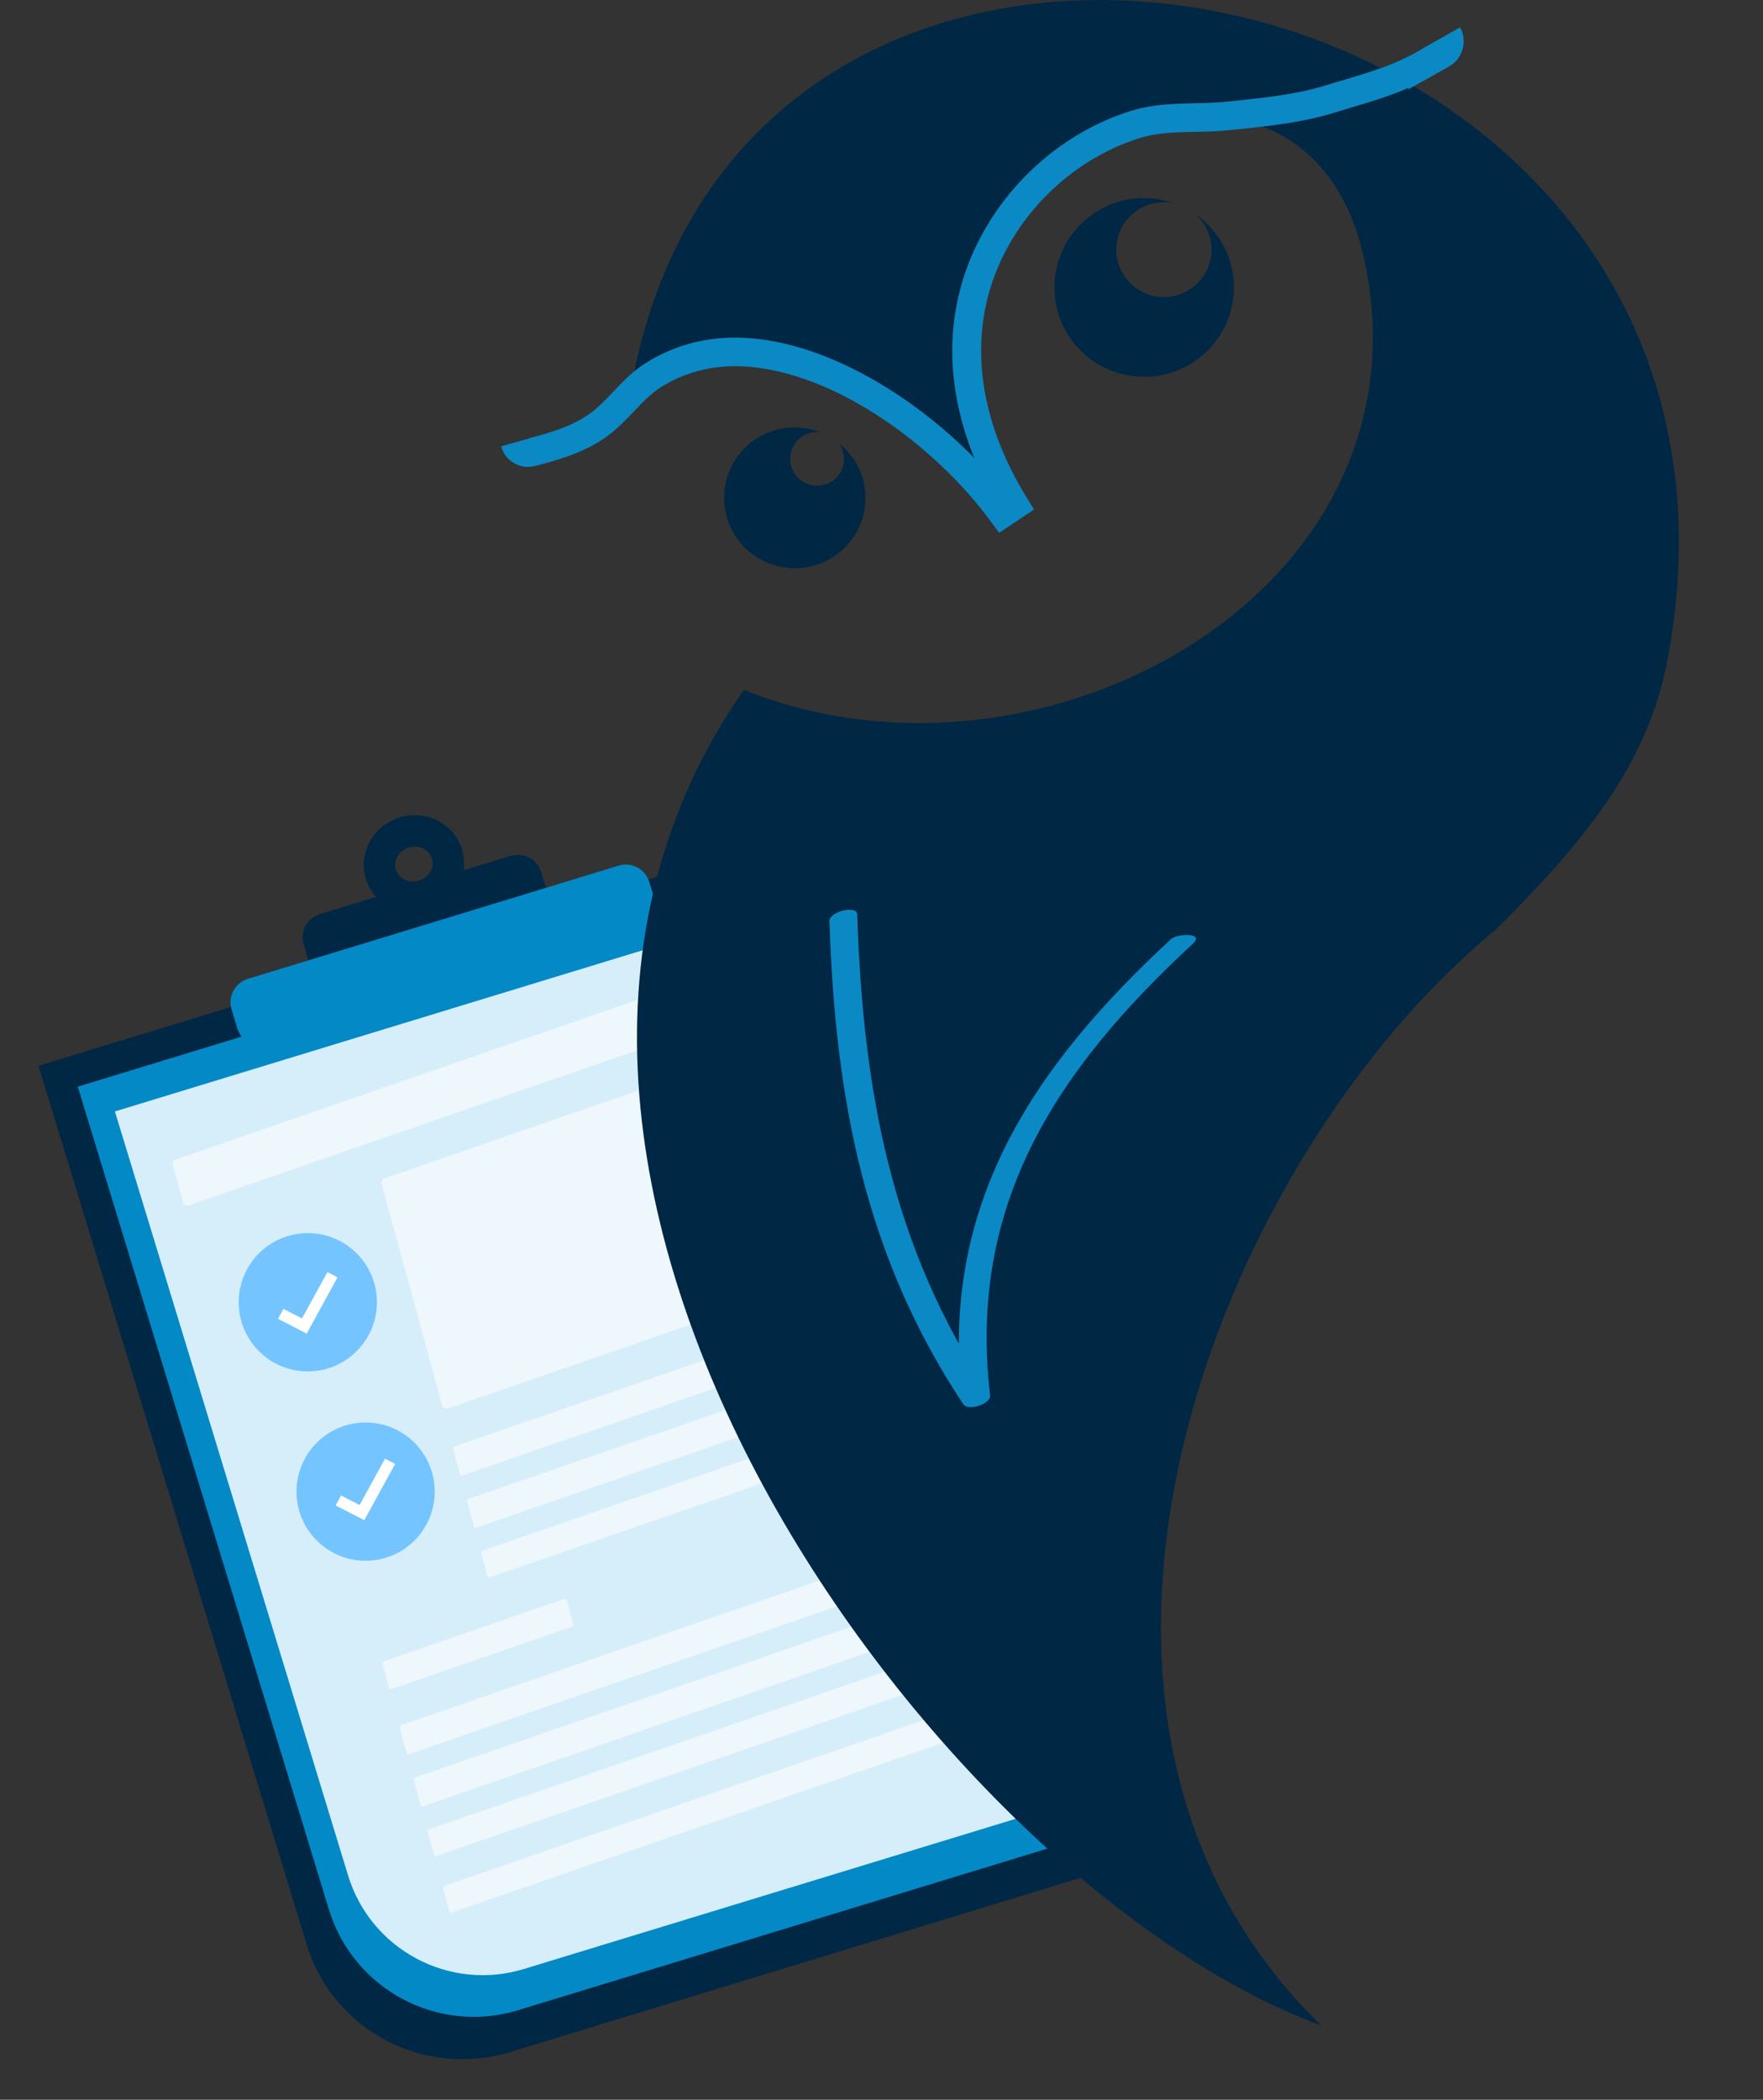 <?xml version="1.0" encoding="utf-8"?>
<!-- Generator: Adobe Illustrator 26.2.1, SVG Export Plug-In . SVG Version: 6.00 Build 0)  -->
<svg version="1.1" id="Layer_1" xmlns="http://www.w3.org/2000/svg" xmlns:xlink="http://www.w3.org/1999/xlink" x="0px" y="0px"
	 viewBox="0 0 503 598.9" style="enable-background:new 0 0 503 598.9;" xml:space="preserve">
<rect x="0" y="0" width="503" height="598.9" fill="#333333" stroke="none"/>
<style type="text/css">
	.st0{fill-rule:evenodd;clip-rule:evenodd;fill:#002744;}
	.st1{fill:#002744;}
	.st2{fill:#0389C6;}
	.st3{fill:#D6EEF9;}
	.st4{opacity:0.58;fill:#FFFFFF;}
	.st5{fill:#74C4FF;}
	.st6{fill:#FFFFFF;}
	.st7{fill:#0A89C5;}
</style>
<path class="st0" d="M119.52,251.17c2.84-0.87,4.5-3.68,3.7-6.29c-0.8-2.6-3.74-4.01-6.58-3.14c-2.84,0.87-4.5,3.68-3.7,6.29
	C113.73,250.63,116.68,252.04,119.52,251.17z M122.14,259.74c7.58-2.31,11.9-10.14,9.66-17.48c-2.24-7.34-10.2-11.41-17.77-9.1
	c-7.58,2.31-11.9,10.14-9.66,17.48C106.6,257.98,114.56,262.05,122.14,259.74z"/>
<path class="st1" d="M10.99,303.98l191.18-58.37c24.62-7.52,50.62,6.18,58.07,30.58l76.54,250.72l-191.18,58.37
	c-24.62,7.52-50.62-6.18-58.07-30.58L10.99,303.98z"/>
<path class="st2" d="M22.18,309.94l177.28-54.12c22.83-6.97,46.99,5.9,53.97,28.75l71.65,234.69L147.8,573.37
	c-22.83,6.97-46.99-5.9-53.97-28.75L22.18,309.94z"/>
<path class="st3" d="M32.78,317.01l164.76-50.3c21.22-6.48,43.67,5.47,50.15,26.68l66.53,217.92l-164.76,50.3
	c-21.22,6.48-43.67-5.47-50.15-26.68L32.78,317.01z"/>
<path class="st1" d="M86.67,269.45c-1.13-3.7,0.95-7.61,4.65-8.74l54.34-16.59c3.7-1.13,7.61,0.95,8.74,4.65l1.93,6.33
	c1.13,3.7-0.95,7.61-4.65,8.74l-54.34,16.59c-3.7,1.13-7.61-0.95-8.74-4.65L86.67,269.45z"/>
<path class="st2" d="M66.07,287.93c-1.13-3.7,0.95-7.61,4.65-8.74l105.78-32.29c3.7-1.13,7.61,0.95,8.74,4.65l1.67,5.47
	c1.13,3.7-0.95,7.61-4.65,8.74L76.48,298.05c-3.7,1.13-7.61-0.95-8.74-4.65L66.07,287.93z"/>
<path class="st4" d="M210.77,289.55L53.82,343.79c-0.69,0.24-1.4-0.13-1.58-0.82l-2.89-10.61c-0.19-0.69,0.22-1.45,0.9-1.68
	l156.95-54.24c0.69-0.24,1.4,0.13,1.58,0.82l2.89,10.61C211.86,288.56,211.46,289.31,210.77,289.55z"/>
<path class="st4" d="M235.74,364.41l-107.99,37.32c-0.67,0.23-1.37-0.14-1.56-0.83l-17.29-63.16c-0.19-0.69,0.2-1.44,0.87-1.67
	l107.99-37.32c0.67-0.23,1.37,0.14,1.56,0.83l17.29,63.16C236.81,363.43,236.42,364.18,235.74,364.41z"/>
<path class="st4" d="M244.04,382.1l-112.16,38.76c-0.27,0.09-0.58-0.14-0.69-0.53l-1.87-6.85c-0.11-0.39,0.03-0.78,0.3-0.88
	l112.16-38.76c0.27-0.09,0.58,0.14,0.69,0.53l1.87,6.85C244.45,381.62,244.31,382.01,244.04,382.1z"/>
<path class="st4" d="M248.18,396.92l-112.42,38.85c-0.2,0.07-0.43-0.11-0.5-0.39l-1.95-7.17c-0.08-0.28,0.02-0.57,0.22-0.64
	l112.42-38.85c0.2-0.07,0.43,0.11,0.5,0.39l1.95,7.17C248.48,396.56,248.38,396.85,248.18,396.92z"/>
<path class="st4" d="M252,411.1l-112.42,38.85c-0.2,0.07-0.43-0.11-0.5-0.39l-1.79-6.58c-0.08-0.28,0.02-0.57,0.22-0.64
	l112.42-38.85c0.2-0.07,0.43,0.11,0.5,0.39l1.79,6.58C252.3,410.74,252.2,411.03,252,411.1z"/>
<path class="st4" d="M286.85,441.52l-169.93,58.73c-0.42,0.14-0.84-0.06-0.94-0.45l-1.87-6.85c-0.11-0.39,0.14-0.82,0.56-0.96
	l169.93-58.73c0.42-0.14,0.84,0.06,0.94,0.45l1.87,6.85C287.52,440.95,287.26,441.38,286.85,441.52z"/>
<path class="st4" d="M163.11,464l-51.33,17.74c-0.34,0.12-0.71-0.1-0.81-0.49l-1.78-6.52c-0.11-0.39,0.09-0.8,0.43-0.92l51.33-17.74
	c0.34-0.12,0.71,0.1,0.81,0.49l1.78,6.52C163.65,463.47,163.46,463.88,163.11,464z"/>
<path class="st4" d="M291.06,456.31l-170.34,58.87c-0.3,0.1-0.61-0.04-0.69-0.33l-1.95-7.17c-0.08-0.28,0.11-0.6,0.41-0.7
	l170.34-58.87c0.3-0.1,0.61,0.04,0.69,0.33l1.95,7.17C291.55,455.89,291.36,456.21,291.06,456.31z"/>
<path class="st4" d="M294.88,470.49l-170.34,58.87c-0.3,0.1-0.61-0.04-0.69-0.33l-1.79-6.58c-0.08-0.28,0.11-0.6,0.41-0.7
	l170.34-58.87c0.3-0.1,0.61,0.04,0.69,0.33l1.79,6.58C295.37,470.07,295.19,470.38,294.88,470.49z"/>
<path class="st4" d="M299.24,486.63L128.9,545.49c-0.3,0.1-0.61-0.04-0.69-0.33l-1.79-6.58c-0.08-0.28,0.11-0.6,0.41-0.7
	l170.34-58.87c0.3-0.1,0.61,0.04,0.69,0.33l1.79,6.58C299.72,486.21,299.54,486.52,299.24,486.63z"/>
<circle class="st5" cx="87.82" cy="371.44" r="19.72"/>
<polygon class="st6" points="79.32,376.16 87.5,380.38 96.3,364.33 93.42,362.83 86.16,376.05 80.88,373.33 "/>
<circle class="st5" cx="104.31" cy="425.45" r="19.72"/>
<polygon class="st6" points="95.76,429.38 103.93,433.59 112.74,417.55 109.85,416.05 102.6,429.26 97.31,426.55 "/>
<path class="st0" d="M340.74,60.83c2.99,2.5,4.94,6.18,4.94,10.36c0,7.47-6.09,13.53-13.6,13.53s-13.6-6.06-13.6-13.53
	c0-7.47,6.09-13.53,13.6-13.53c1.03,0,2.01,0.12,2.96,0.35c-2.69-0.97-5.59-1.5-8.6-1.5c-14.13,0-25.6,11.42-25.6,25.48
	c0,14.09,11.47,25.48,25.6,25.48c14.16,0,25.6-11.42,25.6-25.48C352.03,73.16,347.54,65.42,340.74,60.83z"/>
<path class="st0" d="M239.31,126.38c0.95,1.27,1.51,2.82,1.51,4.5c0,4.24-3.46,7.65-7.69,7.65s-7.69-3.41-7.69-7.65
	s3.43-7.65,7.69-7.65c0.33,0,0.65,0.06,0.95,0.09c-2.28-0.88-4.73-1.41-7.33-1.41c-11.14,0-20.16,8.97-20.16,20.07
	c0,11.09,9.02,20.1,20.16,20.1c11.14,0,20.19-9,20.19-20.1C246.97,135.65,243.92,130.06,239.31,126.38z"/>
<path class="st0" d="M184.03,103.67c7.54-4.8,16.38-7.36,25.54-7.36c23.97,0,50.17,15.77,68.41,34.34
	c-9.19-22.54-8.37-45.05,2.69-64.67c9.11-16.18,24.3-28.69,41.62-34.25c6.33-2.03,12.5-2.15,18.48-2.3
	c3.19-0.06,6.21-0.15,9.25-0.47l3.04-0.32c8.81-0.94,17.12-1.82,25.22-4.35c1.63-0.5,3.28-1,4.97-1.5
	c3.49-1.03,7.07-2.12,10.64-3.41c-80.08-40.72-191-19.68-212.91,86.53C181.96,105.11,182.94,104.37,184.03,103.67z"/>
<path class="st0" d="M403.32,24.64l-1.48,0.82c-0.06-0.12-0.09-0.21-0.15-0.32c-5.5,2.38-10.88,3.97-16.14,5.53
	c-1.63,0.47-3.25,0.97-4.85,1.44c-6.77,2.09-13.66,3.18-20.49,3.97c13.48,5.09,24.48,17.12,29,37.81
	c20.66,94.63-92.15,157.09-176.96,122.87c-96.08,137.2,55.78,341.11,164.66,380.92c-91.58-89.15-30.09-246.98,49.99-312.66
	c25.22-25.1,43.19-47.14,48.78-76.44C490.33,111.73,454.62,54.85,403.32,24.64z"/>
<path class="st7" d="M236.65,262.82c1.63,50.17,9.96,95.24,38.19,137.7c1.36,2.06,7.95-0.03,7.63-2.59
	c-6.36-54.67,19.1-92.92,57.94-128.82c3.34-3.12-4.49-2.91-6.33-1.24c-39.73,36.78-66.04,76.15-59.54,132.17
	c2.54-0.85,5.08-1.71,7.66-2.59c-28.08-42.25-36.01-86.98-37.63-136.76C244.49,258.26,236.56,259.82,236.65,262.82z"/>
<path class="st7" d="M416.57,7.81l-10.17,5.74c-7.72,4.77-15.55,7.06-23.12,9.3c-1.69,0.5-3.34,0.97-4.97,1.5
	c-8.1,2.5-16.41,3.41-25.22,4.35l-3.04,0.32c-3.07,0.32-6.09,0.38-9.28,0.44c-5.97,0.15-12.15,0.26-18.48,2.29
	c-17.35,5.56-32.52,18.04-41.62,34.25c-11.03,19.63-11.85,42.13-2.66,64.67c-18.27-18.6-44.46-34.37-68.41-34.37
	c-9.13,0-17.97,2.53-25.54,7.36c-3.64,2.32-6.44,5.27-9.13,8.12c-2.31,2.44-4.49,4.71-7.04,6.47c-5.06,3.47-11.2,5.3-17.09,6.77
	l0.03,0.09l-7.83,2.18c0.56,2.15,1.83,3.77,3.75,4.85c1.89,1.09,3.9,1.32,6,0.71v0.03c2.99-0.74,6.06-1.62,9.08-2.68l0.71-0.21
	v-0.03c3.43-1.27,6.83-2.88,9.99-5.03c3.22-2.24,5.82-4.94,8.31-7.56c2.48-2.62,4.82-5.09,7.6-6.86c6.24-3.97,13.54-6.06,21.11-6.06
	c26.81,0,57.11,22.3,73.17,44.34l2.34,3.18l9.96-6.65l-2.07-3.35c-15.37-24.98-17.21-50.55-5.14-72.03
	c8.1-14.42,21.61-25.51,37.01-30.45c5.17-1.68,10.49-1.77,16.14-1.88c3.22-0.06,6.56-0.15,9.96-0.5l3.04-0.32
	c8.81-0.94,17.91-1.91,26.78-4.68c1.6-0.5,3.22-0.97,4.85-1.47c5.26-1.56,10.64-3.15,16.14-5.53c0.06,0.12,0.09,0.21,0.15,0.32
	l4.73-2.65c1.15-0.62,2.34-1.27,3.52-1.97l3.19-1.79c1.98-1.09,3.31-2.74,3.93-4.91C417.9,11.87,417.66,9.78,416.57,7.81z"/>
</svg>

